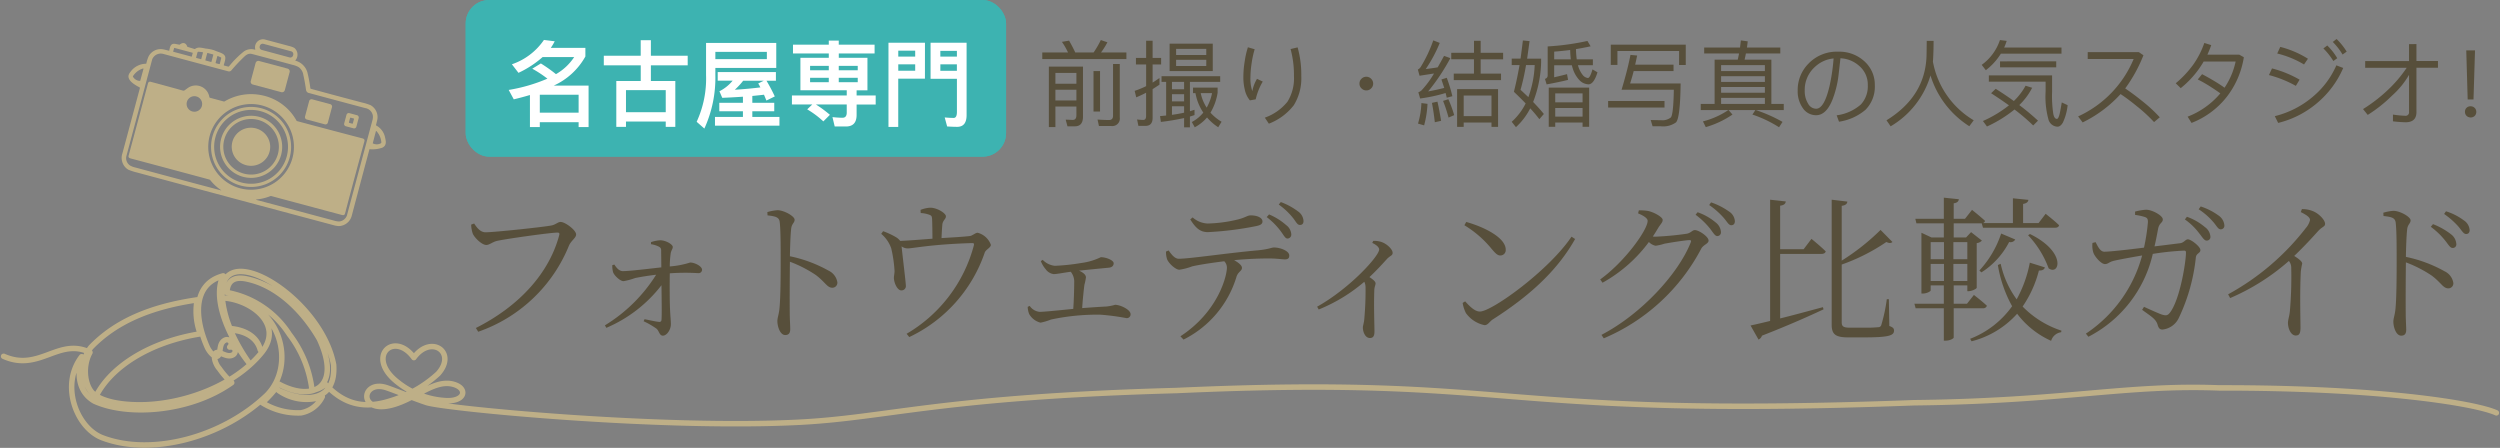 <svg xmlns="http://www.w3.org/2000/svg" width="319.218" height="57.189" viewBox="0 0 319.218 57.189">
  <rect x="0" y="0" width="319.218" height="57.189" fill="#808080" stroke="none"/>
  <g id="Group_92690" data-name="Group 92690" transform="translate(-5764.759 102)">
    <g id="Group_92689" data-name="Group 92689">
      <g id="Group_92688" data-name="Group 92688" transform="translate(5634.221 -149)">
        <g id="Rectangle_14785" data-name="Rectangle 14785" transform="translate(190 47)" fill="#3db3b1" stroke="#3db3b1" stroke-width="1">
          <rect width="69" height="20" rx="3" stroke="none"/>
          <rect x="0.5" y="0.5" width="68" height="19" rx="2.5" fill="none"/>
        </g>
        <path id="Path_459134" data-name="Path 459134" d="M4.08-13.46l-.38.14a4.053,4.053,0,0,0,.2,1.14c.2.5,1.14,1.46,1.74,1.46.38,0,.82-.4,1.36-.52,1.14-.26,6.82-1.06,7.7-1.06.2,0,.32.04.24.34C13.7-7.28,10.02-3,4.3-.12l.3.48A19.331,19.331,0,0,0,16.18-10.62c.28-.66.92-1,.92-1.44,0-.56-1.4-1.6-1.98-1.6-.34,0-.6.32-1.12.44-.96.2-7.32.88-8.46.88C4.84-12.34,4.4-12.98,4.08-13.46Zm22.58,2.64a3.434,3.434,0,0,1,.94.28c.24.12.36.22.36.52,0,.54.02,1.44.02,2.16-1.62.18-3.88.46-4.88.48-.46,0-.76-.3-1.12-.84l-.26.08a3.1,3.1,0,0,0,.1.9c.14.4.88,1.14,1.34,1.14a8.4,8.4,0,0,0,1.48-.4c.7-.14,1.64-.3,2.68-.42A20,20,0,0,1,20.78-.46l.18.32A17.549,17.549,0,0,0,28-5.58c.02,1.8.06,3.86,0,4.44a.256.256,0,0,1-.32.24c-.46-.04-1.2-.22-1.84-.34l-.12.26a10.055,10.055,0,0,1,1.66.96c.34.32.36.88.8.88C28.68.86,29.2.1,29.2-.6c0-.48-.06-.92-.1-1.74-.06-1.12-.06-3.42-.04-4.76a27.25,27.25,0,0,1,3.66-.02.436.436,0,0,0,.46-.44c0-.44-.92-.92-1.52-.92a11.083,11.083,0,0,1-2.6.5,12.2,12.2,0,0,1,.1-1.54c.06-.56.28-.62.28-.96,0-.3-.86-.84-1.62-.84a4.378,4.378,0,0,0-1.16.24ZM41.54-14.5c1.06.12,1.5.24,1.56.88.12,1,.12,3.18.12,4.78,0,1.52,0,4.8-.16,6.28-.08.76-.26,1.12-.26,1.56,0,.68.34,1.78,1,1.78.44,0,.64-.24.64-.76,0-.34-.04-.94-.06-1.82-.02-2.12,0-5.4.02-6.78a15.682,15.682,0,0,1,3.34,1.72c1.2.92,1.42,1.6,2.08,1.6a.64.64,0,0,0,.64-.68,1.981,1.981,0,0,0-1.12-1.5A17.188,17.188,0,0,0,44.4-9.28c.02-1.1.06-2.56.16-3.52.08-.66.44-.74.44-1.14,0-.46-1.36-1.22-2.2-1.22a6.1,6.1,0,0,0-1.28.24Zm19.56-.3a3.955,3.955,0,0,1,1.1.22c.32.12.34.24.36.68.02.48.04,1.66.04,2.38-1.36.1-3,.24-4.12.28a1.91,1.91,0,0,0-.58-.5,9.889,9.889,0,0,0-1.6-.74l-.24.34a4.221,4.221,0,0,1,1.28,1.86,16.939,16.939,0,0,1,.42,2.88c0,.34-.1.7-.08.94.02.58.44,1.58.98,1.54a.555.555,0,0,0,.54-.66c0-.36-.46-4.08-.54-4.96a1.337,1.337,0,0,0,.76.26c.72,0,2.9-.52,8.2-.68.28,0,.32.04.26.32A18.587,18.587,0,0,1,59.3.62l.34.42a18.577,18.577,0,0,0,9.64-10.8c.14-.38.78-.62.78-.98a2.461,2.461,0,0,0-1.68-1.54c-.32,0-.66.38-1.02.42-.82.1-2.3.18-3.6.26.02-.56.06-1.26.1-1.68.04-.6.46-.72.46-1.1,0-.4-1.14-1.1-1.98-1.1a3.785,3.785,0,0,0-1.26.28ZM76.44-8.66a3.5,3.5,0,0,0,.62,1.04A1.486,1.486,0,0,0,78.08-7c.4,0,1.16-.16,2.18-.3a2.028,2.028,0,0,1,.44,1.4c0,.72-.04,2.26-.12,3.34-1.96.2-3.76.38-4.28.38a1.714,1.714,0,0,1-1.28-.76l-.26.12a2.947,2.947,0,0,0,.18.9A2.315,2.315,0,0,0,76.4-.8a7.547,7.547,0,0,0,1.34-.4,28.236,28.236,0,0,1,6.28-.62,28.623,28.623,0,0,1,3.34.44.484.484,0,0,0,.54-.5c0-.58-1.3-1.2-1.98-1.2a6.282,6.282,0,0,1-1.14.22c-.88.04-1.96.12-3.06.2.06-1.04.2-2.32.28-2.96a7.528,7.528,0,0,0,.2-.96c0-.34-.38-.64-.88-.86,1.48-.16,3.2-.32,3.8-.38.44-.04.62-.28.62-.56,0-.4-.98-.78-1.64-.78a8.009,8.009,0,0,1-2.5.74,26.1,26.1,0,0,1-3.36.36,2.5,2.5,0,0,1-1.56-.76Zm19.08-5.32c.66,1.04,1.22,1.62,2.24,1.62a41.267,41.267,0,0,0,6.12-.76c.64-.12.86-.3.86-.6,0-.48-.66-.78-1.52-.78-.42,0-.68.32-1.86.58a17.858,17.858,0,0,1-3.6.46,3.079,3.079,0,0,1-1.94-.78Zm-3.1,4.1a3.092,3.092,0,0,0,.14.98c.22.56,1.12,1.36,1.58,1.34a7.951,7.951,0,0,0,1.6-.42c.6-.16,2.46-.46,4.12-.66a1.175,1.175,0,0,1,.34.8c0,1.08-1.12,5.64-5.94,8.78l.4.42a13.224,13.224,0,0,0,6.78-8.08c.22-.6.68-.68.68-1.08,0-.32-.46-.68-1-.98,1.84-.18,3.52-.22,4.42-.22.98,0,1.74.12,2.06.12.44,0,.56-.18.56-.5,0-.58-1.14-1.02-1.96-1.02-.3,0-.62.22-2.02.36-3.68.32-8.76,1.08-10.12,1.08-.52,0-.92-.52-1.3-1.06Zm12.86-4.4a9.021,9.021,0,0,1,1.76,1.76c.4.52.58.96.88.98a.5.5,0,0,0,.5-.5,1.573,1.573,0,0,0-.66-1.22,7.755,7.755,0,0,0-2.18-1.36Zm1.54-1.6a8.943,8.943,0,0,1,1.76,1.64c.42.5.58.96.92.96.32.02.48-.18.48-.5a1.583,1.583,0,0,0-.72-1.24,8.5,8.5,0,0,0-2.18-1.18Zm11.94,4.9c.44.2.88.52.88.84,0,.82-3.68,4.92-7.92,7.3l.2.36a21.039,21.039,0,0,0,5.82-3.54,1.588,1.588,0,0,1,.16.64,39.83,39.83,0,0,1-.16,4.12c-.04.52-.18.82-.18,1.08,0,.6.32,1.34.9,1.34.4,0,.58-.24.58-.84,0-.86-.1-3.12-.02-5.3.02-.4.16-.62.16-.84,0-.24-.34-.5-.78-.8.96-.9,1.7-1.72,2.26-2.34.42-.42.7-.4.7-.76,0-.46-.76-1.16-1.42-1.38a2.874,2.874,0,0,0-1.06-.14Zm11.76-2.26A13.467,13.467,0,0,1,134-10.22c.52.62.78.84,1.1.84a.683.683,0,0,0,.7-.74c0-1.54-2.76-2.9-5.04-3.54ZM132.5-2.22c-.64,0-1.28-.64-1.88-1.3l-.32.2a4.28,4.28,0,0,0,.42,1.3A3.9,3.9,0,0,0,133.1-.48c.44,0,.66-.5,1.06-.74,4.38-2.8,8.1-6,10.5-10.26l-.46-.3C141.36-7.52,134.04-2.22,132.5-2.22Zm20.2-12.54c.7.3,1.22.62,1.22.96,0,1.16-2.94,5.24-6.06,7.48l.3.42a18.484,18.484,0,0,0,5.92-5.2,1.643,1.643,0,0,0,.86.48,6.642,6.642,0,0,0,1.12-.26c.72-.14,2.76-.46,3.2-.46.18,0,.26.06.16.3-1.56,3.96-6.26,9.12-11.4,11.8l.3.44a25.1,25.1,0,0,0,12.44-11.44c.28-.52.94-.64.94-1.04,0-.52-1.26-1.34-1.74-1.34-.34,0-.48.34-1.02.46a38.553,38.553,0,0,1-3.98.38,2.55,2.55,0,0,1-.38-.02c.24-.34.46-.72.68-1.08.3-.5.58-.7.58-1.04,0-.36-1.06-.96-1.84-1.14a6.467,6.467,0,0,0-1.2-.08Zm7.34.18a9.851,9.851,0,0,1,1.84,1.76c.4.52.64.96.92.96a.463.463,0,0,0,.48-.52,1.667,1.667,0,0,0-.68-1.22,7.265,7.265,0,0,0-2.3-1.3Zm1.74-1.24a10,10,0,0,1,1.84,1.62c.44.5.64.96.98.96.28,0,.46-.18.46-.52A1.589,1.589,0,0,0,164.3-15a8.779,8.779,0,0,0-2.28-1.16Zm12.06,5.64h-3v-5.56c.52-.06.68-.26.72-.54l-2-.22V-1.02c-1.06.26-1.92.46-2.5.58l1.02,1.8a.849.849,0,0,0,.44-.5c3.54-1.38,6.06-2.52,7.86-3.36l-.08-.28c-1.94.52-3.84,1.04-5.46,1.44V-9.58h5.28c.28,0,.48-.1.54-.32-.68-.68-1.82-1.6-1.82-1.6ZM184.72-3.8h-.26a20.673,20.673,0,0,1-.7,3.28.387.387,0,0,1-.4.3,16.724,16.724,0,0,1-1.78.06h-1.86c-.86,0-1.02-.2-1.02-.72V-8.22a24.644,24.644,0,0,0,5.7-2.88c.38.18.6.16.78,0l-1.52-1.54a28.75,28.75,0,0,1-4.96,3.92v-7c.52-.06.7-.28.72-.54l-2-.24V-.54c0,1.22.48,1.62,2.1,1.62h2.02c3.12,0,3.84-.22,3.84-.86,0-.28-.12-.42-.6-.6Zm5.34-4.5h1.7v2.18h-1.7Zm1.7-2.78V-8.9h-1.7v-2.18Zm2.98,0V-8.9h-1.78v-2.18Zm-1.78,4.96V-8.3h1.78v2.18Zm3.76,3.48a.479.479,0,0,0,.52-.32c-.64-.6-1.66-1.38-1.66-1.38l-.88,1.12H193V-5.56h1.74v.74h.16c.42,0,1.02-.3,1.04-.44v-5.7a1.027,1.027,0,0,0,.66-.32l-1.38-1.08-.64.68H193v-1.8h3.58l.16.56h9.2c.28,0,.46-.1.52-.32-.64-.62-1.72-1.46-1.72-1.46l-.9,1.18h-1.98v-2.44c.46-.08.64-.26.68-.52l-1.98-.2v3.16h-3.82a.371.371,0,0,0,.26-.28c-.62-.58-1.66-1.4-1.66-1.4l-.9,1.14H193v-1.98c.44-.06.62-.24.66-.52l-1.92-.2v2.7H188.1l.14.58h3.5v1.8h-1.58l-1.28-.6v7.76h.2c.48,0,.98-.28.98-.4v-.64h1.68v2.34h-3.76l.16.58h3.6V1.5h.2c.64,0,1.06-.3,1.06-.4V-2.64Zm5.78-9.32a12.2,12.2,0,0,1,2.62,4.22c1.38.98,2.34-2.06-2.38-4.38Zm-5.96,4.74a10,10,0,0,0,3.54-3.88.68.68,0,0,0,.78-.32l-1.8-.76a12.884,12.884,0,0,1-2.78,4.72Zm6.18-1.24a15.708,15.708,0,0,1-1.68,4.68A11.955,11.955,0,0,1,199-8.32l-.36.16a16.265,16.265,0,0,0,1.82,5.26,11.8,11.8,0,0,1-5.36,4.16l.18.32a11.686,11.686,0,0,0,5.82-3.52,11.168,11.168,0,0,0,4.34,3.46,1.562,1.562,0,0,1,1.28-1.1l.04-.2a12.221,12.221,0,0,1-4.96-3.08,14.379,14.379,0,0,0,2.08-4.6c.46.02.7-.14.76-.4Zm13.44-6.1a7.337,7.337,0,0,1,1.28.28c.3.12.36.26.36.64a24.756,24.756,0,0,1-.5,3.26c-2.2.28-4.4.52-5.06.52-.54,0-.84-.68-1.12-1.22l-.4.1a2.983,2.983,0,0,0,.12,1.26c.16.46.96,1.44,1.48,1.44.4,0,.52-.28,1.14-.42.56-.14,2.32-.46,3.6-.68A17.383,17.383,0,0,1,209.88.6l.32.4a15.866,15.866,0,0,0,8.22-10.58,34.973,34.973,0,0,1,4-.42c.16,0,.24.08.24.22,0,1.28-.8,6.16-2.08,7.74-.28.34-.48.36-1.02.2-.4-.14-1.42-.6-2.26-.98l-.24.38c1.14.84,1.78,1.18,1.98,1.92.12.42.28.6.62.6a2.6,2.6,0,0,0,2.1-1.52,23.492,23.492,0,0,0,2.16-7.7c.08-.56.58-.5.58-.94,0-.42-1.18-1.36-1.6-1.36-.32,0-.48.44-1.02.5-.66.08-1.88.24-3.24.4.2-.82.36-1.72.46-2.24.14-.76.6-.76.6-1.2,0-.5-1.34-1.22-2.1-1.24a6.37,6.37,0,0,0-1.44.24Zm6.36.58a8.089,8.089,0,0,1,1.82,1.76c.4.48.62.94.96.94a.463.463,0,0,0,.48-.52,1.638,1.638,0,0,0-.7-1.2,7.256,7.256,0,0,0-2.3-1.32Zm1.76-1.3a8.713,8.713,0,0,1,1.84,1.6c.44.48.62.96.96.96a.454.454,0,0,0,.48-.52,1.675,1.675,0,0,0-.74-1.24,8.2,8.2,0,0,0-2.28-1.16Zm13.04.36c.84.42,1.18.7,1.18,1.02a2.415,2.415,0,0,1-.54,1.02,31.794,31.794,0,0,1-9.92,8.46l.26.48a28.15,28.15,0,0,0,7.5-4.74,1.38,1.38,0,0,1,.3.88,50.86,50.86,0,0,1-.18,5.6c-.08.66-.24,1.06-.24,1.42,0,.66.34,1.62,1,1.62.42,0,.6-.24.6-.98,0-1.2-.1-4.26.04-7.16a8.825,8.825,0,0,1,.18-1.04c0-.28-.46-.62-1.02-.98,1.32-1.26,2.3-2.34,3.04-3.16.54-.6.9-.56.9-.94,0-.52-.88-1.4-1.66-1.66a3.555,3.555,0,0,0-1.3-.22Zm10.56.5c1.06.12,1.5.24,1.56.88.12,1,.12,3.18.12,4.78,0,1.52,0,4.8-.16,6.28-.08.76-.26,1.12-.26,1.56,0,.68.34,1.78,1,1.78.44,0,.64-.24.64-.76,0-.34-.04-.94-.06-1.82-.02-2.12,0-5.4.02-6.78a15.682,15.682,0,0,1,3.34,1.72c1.2.92,1.42,1.6,2.08,1.6a.64.64,0,0,0,.64-.68,1.981,1.981,0,0,0-1.12-1.5,17.188,17.188,0,0,0-4.94-1.84c.02-1.1.06-2.56.16-3.52.08-.66.44-.74.44-1.14,0-.46-1.36-1.22-2.2-1.22a6.1,6.1,0,0,0-1.28.24Zm6.04,1.38a9.636,9.636,0,0,1,1.82,1.74c.42.52.64.96.96.96a.448.448,0,0,0,.48-.5,1.674,1.674,0,0,0-.7-1.26,8.953,8.953,0,0,0-2.28-1.28Zm1.7-1.64a10.338,10.338,0,0,1,1.82,1.6c.42.5.66.96.98.96.28,0,.46-.16.46-.5a1.614,1.614,0,0,0-.74-1.24,7.473,7.473,0,0,0-2.28-1.16Z" transform="translate(187 89)" fill="#574f3b"/>
        <path id="Path_459132" data-name="Path 459132" d="M4.464.6H9.42v.624h1.272V-4.068H6.24a8.743,8.743,0,0,0,4.044-3.72v-1.1H5.868a6.766,6.766,0,0,0,.5-.84L4.992-9.9A8.123,8.123,0,0,1,.9-6.792L1.74-5.7A12.7,12.7,0,0,0,4.824-7.716H8.856A6.85,6.85,0,0,1,6.528-5.532,19.5,19.5,0,0,0,4.6-6.9L3.5-6.228A14.581,14.581,0,0,1,5.436-4.956,21.233,21.233,0,0,1,.492-3.516l.648,1.2c.72-.168,1.416-.36,2.064-.552V1.224h1.26ZM9.42-.612H4.464V-2.9H9.42Zm3.216-7.272V-6.66h4.716v2h-3.12V1.2h1.236V.516h5.076V1.2h1.224V-4.656h-3.12v-2h4.7V-7.884h-4.7v-1.98h-1.3v1.98ZM15.468-.672v-2.82h5.076v2.82ZM30.4-2.652v.78H27.384v1.08H30.4v.72H26.832V1.044h8.232V-.072H31.6v-.72h2.8v-1.08H31.6v-.876c.492-.048.984-.1,1.488-.156.1.228.2.48.312.744l1.068-.528a22.332,22.332,0,0,0-1.056-2h1.2V-5.8H27.18v1.1h1.908A5.213,5.213,0,0,1,27.4-3.348l.36.84C28.644-2.544,29.52-2.592,30.4-2.652ZM32.628-3.84c-1.056.132-2.148.228-3.264.3a8.986,8.986,0,0,0,1.068-1.152H33.06l-.708.348A4.763,4.763,0,0,1,32.628-3.84Zm.828-4.536v.924H26.88v-.924ZM26.88-6.324h7.776V-9.516H25.692V-5.4a13.148,13.148,0,0,1-1.2,5.952l.984.864A15.578,15.578,0,0,0,26.88-5.4Zm10.86-1.3v4.152h5.916v.66h-7v1.152h2.6l-.648.624A11.619,11.619,0,0,1,40.668.5l.84-.84a15.746,15.746,0,0,0-1.788-1.32h3.936V-.624c0,.432-.18.66-.54.66a12.327,12.327,0,0,1-1.284-.084l.288,1.2h1.428q1.368,0,1.368-1.476V-1.656h2.436V-2.808H44.916v-.66H46.3V-7.62h-3.66v-.552h4.572V-9.3H42.636v-.516H41.364V-9.3H36.792v1.128h4.572v.552ZM45.06-4.5H42.636v-.564H45.06Zm-3.7,0H38.976v-.564h2.388ZM38.976-6.024v-.564h2.388v.564Zm3.66-.564H45.06v.564H42.636Zm7.6-.2h2.16v.816h-2.16Zm2.16-.984h-2.16v-.756h2.16Zm3.216.984H57.72v.828H55.608Zm2.112-.984H55.608v-.732H57.72Zm0,2.832V-.7c0,.5-.144.756-.408.756-.36,0-.744-.024-1.152-.06l.312,1.152c.432.024.852.048,1.284.048.792,0,1.2-.5,1.2-1.5V-9.54h-4.6v4.6Zm-4.08-4.6H48.984V1.212h1.248V-4.956H53.64Z" transform="translate(195 62)" fill="#fff"/>
        <path id="Path_459133" data-name="Path 459133" d="M8.1-9.888A11.605,11.605,0,0,1,7.176-8.3H4.836q-.4-.846-.792-1.512l-.912.156A9.126,9.126,0,0,1,3.912-8.3H.624v.84h10.74V-8.3H8.124A9.586,9.586,0,0,0,8.94-9.6ZM4.788,1.128C5.472,1.128,5.82.72,5.82-.1v-6.4H1.464V1.224H2.3V-1.4H4.98V-.288c0,.4-.156.6-.468.6l-.9-.036.228.852ZM2.3-2.172V-3.54H4.98v1.368Zm0-2.136v-1.38H4.98v1.38Zm7.152,5.4a.963.963,0,0,0,1.068-1.1V-6.828H9.66v6.6c0,.36-.168.552-.5.552C8.676.324,8.184.3,7.68.264l.18.828ZM7.164-5.928V-.756H8V-5.928Zm6.648,7c.6,0,.9-.348.9-1.032v-3.66C15-3.8,15.3-4,15.588-4.188V-5.04c-.288.2-.576.4-.876.588V-6.768H15.8V-7.6H14.712v-2.2h-.828v2.2h-1.3v.828h1.3V-4a11.034,11.034,0,0,1-1.464.6l.2.828c.42-.168.84-.372,1.26-.588V-.18c0,.324-.12.492-.36.492a5.865,5.865,0,0,1-.792-.06l.168.816ZM20.064-.984c-.192.06-.384.12-.588.192V-4.548H23.34v-.72H15.852v.72h.588v4.3l-.78.072.108.744A29.221,29.221,0,0,0,18.732.072V1.26h.744V-.12c.2-.06.4-.12.588-.192Zm-1.332.372c-.48.108-1,.2-1.548.276V-1.428h1.548Zm-1.548-1.44v-.924h1.548v.924Zm0-1.548v-.948h1.548V-3.6Zm-.3-5.82v3.492h5.508V-9.42Zm4.68,2.844H17.712v-.792h3.852Zm-3.852-1.4v-.78h3.852v.78Zm2.16,4.164v.708h.312a6.483,6.483,0,0,0,1,2.484,4.762,4.762,0,0,1-1.464,1.2l.372.672A5.357,5.357,0,0,0,21.66,0a6.626,6.626,0,0,0,1.428,1.248l.432-.7A6.169,6.169,0,0,1,22.1-.612a7.174,7.174,0,0,0,.912-2.544v-.66Zm.984.708H22.3a6.147,6.147,0,0,1-.684,1.848A5.363,5.363,0,0,1,20.856-3.108ZM33.228-8.952l-.9.216A12.6,12.6,0,0,1,32.76-5.28a5.639,5.639,0,0,1-.828,3.264A6.494,6.494,0,0,1,29.04.024l.516.768a7.339,7.339,0,0,0,3.18-2.352,6.5,6.5,0,0,0,.96-3.72A13,13,0,0,0,33.228-8.952ZM26.88-8.964a10.663,10.663,0,0,0-.4,1.74,12.7,12.7,0,0,0-.18,2.088A6.346,6.346,0,0,0,26.472-3.6a3.178,3.178,0,0,0,.66,1.416l.744-.132a7.851,7.851,0,0,1,.9-2.268l-.732-.348a4.565,4.565,0,0,0-.6,1.572,4.931,4.931,0,0,1-.24-1.776A12.567,12.567,0,0,1,27.36-6.96a11.93,11.93,0,0,1,.384-1.752ZM42-5.2a.833.833,0,0,0-.612.252.826.826,0,0,0-.264.624.8.8,0,0,0,.264.612A.833.833,0,0,0,42-3.456a.833.833,0,0,0,.612-.252.844.844,0,0,0,.264-.612.871.871,0,0,0-.264-.624A.833.833,0,0,0,42-5.2Zm7.032,3.36A10.447,10.447,0,0,1,48.6.78l.78.228a12.689,12.689,0,0,0,.432-2.748Zm2.052-.18-.708.156c.144.72.264,1.536.372,2.472l.8-.18Q51.336-.9,51.084-2.016Zm1.188-3.048-.684.216q.18.522.36,1.08c-.7.18-1.38.324-2.052.444a25.842,25.842,0,0,0,2.832-4.248l-.8-.288c-.288.516-.552,1.008-.816,1.464-.5.084-1.02.156-1.524.216a17.869,17.869,0,0,0,1.788-3.336l-.828-.324a17.135,17.135,0,0,1-1.608,3.4.906.906,0,0,1-.36.324l.216.792c.624-.1,1.248-.192,1.848-.288a11.9,11.9,0,0,1-1.6,2.16,1.293,1.293,0,0,1-.4.24l.228.792a20.565,20.565,0,0,0,3.252-.7c.048.192.1.4.144.6l.72-.192A19.058,19.058,0,0,0,52.272-5.064Zm.2,2.736-.672.216A19.215,19.215,0,0,1,52.5.012L53.22-.3A15.464,15.464,0,0,0,52.476-2.328Zm.372-5.928v.828h2.9V-5.6h-2.58v.828h6.036V-5.6H56.6V-7.428h2.868v-.828H56.6V-9.792h-.852v1.536Zm5.976,4.644H53.592V1.2h.84V.648h3.552V1.2h.84ZM54.432-.168V-2.8h3.552V-.168Zm11.556-6.5h2.256a4.362,4.362,0,0,0,.132.468,3.773,3.773,0,0,0,.888,1.488,1.659,1.659,0,0,0,1.1.48c.456,0,.84-.516,1.152-1.536l-.636-.372c-.216.732-.408,1.1-.588,1.1a.989.989,0,0,1-.66-.384,3.356,3.356,0,0,1-.6-1.212c0-.012-.012-.024-.012-.036h1.908v-.756H68.868a12.024,12.024,0,0,1-.1-1.3q.972-.162,1.872-.36l-.408-.684a32.151,32.151,0,0,1-5.076.7V-5.34a.427.427,0,0,1-.348.408l.216.708q1.584-.288,2.736-.576l-.132-.732c-.54.144-1.092.276-1.644.4Zm2.04-1.944c.012.42.036.816.084,1.188H65.988v-.984C66.684-8.46,67.368-8.532,68.028-8.616Zm2.424,4.8h-5.16v5h.828V.648h3.492v.54h.84ZM66.12-.108v-1.1h3.492v1.1Zm0-1.824v-1.14h3.492v1.14Zm-4.128-7.9c-.1.792-.192,1.56-.3,2.316H60.564v.828h1c-.216,1.224-.456,2.364-.72,3.408.54.516,1.044,1.008,1.5,1.488A7.845,7.845,0,0,1,60.564.552l.54.684a8.471,8.471,0,0,0,1.824-2.4A17.423,17.423,0,0,1,64.092.216l.576-.66C64.308-.9,63.852-1.4,63.3-1.98a15,15,0,0,0,1.02-5.028v-.5H62.532c.1-.684.2-1.428.312-2.244Zm.7,7.236c-.312-.288-.636-.6-1-.936a29.635,29.635,0,0,0,.7-3.156H63.5A13.532,13.532,0,0,1,62.688-2.592ZM76.14-5.928h5.088v-.816h-4.9c.084-.372.168-.756.252-1.164l-.852-.084C75.48-6.708,75.1-5.22,74.592-3.54h6.672C81.228-1.428,81.1-.252,80.88,0a1.733,1.733,0,0,1-1.248.348c-.408,0-.84-.012-1.32-.024l.24.8H79.6a2.779,2.779,0,0,0,1.944-.5c.36-.384.552-2.04.588-4.968H75.684C75.84-4.836,76-5.364,76.14-5.928ZM72.876-2.1v.828h7.2V-2.1Zm9.912-7.2H73.212v2.592h.852V-8.484h7.872V-6.7h.852Zm2.352.372v.756h4.452c-.048.264-.108.528-.168.792H86.472v5.652H84.7v.78h3.528A10.413,10.413,0,0,1,84.984.5l.36.732A11.84,11.84,0,0,0,88.752-.372l-.5-.576H91.68L91.3-.372a15.4,15.4,0,0,1,3.4,1.62l.444-.684A18.865,18.865,0,0,0,91.728-.948H95.3v-.78H93.72V-7.38H90.3c.06-.264.12-.528.168-.792H94.86v-.756H90.6c.036-.264.072-.528.1-.792l-.876-.12-.108.912Zm2.16,7.2V-2.5h5.592v.768Zm0-1.428v-.732h5.592v.732Zm0-1.38v-.732h5.592v.732Zm0-1.392v-.756h5.592v.756ZM102.264-8.4a4.992,4.992,0,0,0-3.816,1.536A4.765,4.765,0,0,0,97.08-3.432a3.69,3.69,0,0,0,.636,2.208,2.029,2.029,0,0,0,1.716.936c.864,0,1.572-.672,2.1-2.016a12.863,12.863,0,0,0,.756-3.024l.252-2.232a3.817,3.817,0,0,1,2.376.96,3.123,3.123,0,0,1,1.116,2.472,3.423,3.423,0,0,1-.876,2.46,5.821,5.821,0,0,1-3.1,1.392l.3.816a6.74,6.74,0,0,0,3.372-1.512,4.186,4.186,0,0,0,1.2-3.156,4,4,0,0,0-1.308-3.024A4.72,4.72,0,0,0,102.264-8.4ZM99.432-1.116a1.18,1.18,0,0,1-1.02-.648,3,3,0,0,1-.432-1.668,3.915,3.915,0,0,1,1.248-2.976,4.01,4.01,0,0,1,2.436-1.128,24.457,24.457,0,0,1-.516,3.516C100.7-2.088,100.128-1.116,99.432-1.116Zm15-8.664h-.876c0,.456-.012,1.092-.024,1.908Q113.37-2.688,108.42.36l.528.768a11.246,11.246,0,0,0,5.088-6.492,11.807,11.807,0,0,0,4.956,6.48l.564-.756a11.023,11.023,0,0,1-5.208-7.476C114.4-7.86,114.432-8.748,114.432-9.78Zm7.932,6.12-.588.564c.816.528,1.584,1.044,2.28,1.548a15.236,15.236,0,0,1-3.324,2l.516.7a16.134,16.134,0,0,0,3.516-2.172,25.546,25.546,0,0,1,2.388,2.04l.612-.612a30.368,30.368,0,0,0-2.388-1.992,8.4,8.4,0,0,0,1.644-2.208l-.84-.264a8.108,8.108,0,0,1-1.5,1.956C123.96-2.628,123.18-3.144,122.364-3.66Zm.66-4.488h7.74v-.78h-7.32a7.865,7.865,0,0,0,.324-.852l-.864-.108a6.382,6.382,0,0,1-2.328,3.168l.528.684A7.958,7.958,0,0,0,123.024-8.148Zm-.108.984V-6.4h7.176v-.768Zm7.332,8.34c.264,0,.5-.18.7-.54a6.872,6.872,0,0,0,.6-2.208L130.8-1.92c-.1.564-.18,1.044-.264,1.428-.108.444-.228.672-.36.672-.216,0-.372-.216-.456-.624a15.1,15.1,0,0,1-.156-2.856V-5.376h-8.076v.8h7.248V-3.3a10.981,10.981,0,0,0,.372,3.588A1.244,1.244,0,0,0,130.248,1.176Zm8.064-4.164c.66.444,1.344.948,2.04,1.524A19.767,19.767,0,0,1,142.584.588l.732-.612a19.392,19.392,0,0,0-2.328-2.136q-1.026-.828-2.088-1.548a18.869,18.869,0,0,0,2.328-4.236l-.588-.4h-6.528v.876h5.868a13.958,13.958,0,0,1-7.092,7.332l.576.768a15.96,15.96,0,0,0,4.824-3.6ZM149-9.516a10.831,10.831,0,0,1-1.416,2.772,13.1,13.1,0,0,1-2.232,2.376l.636.624a12.175,12.175,0,0,0,2.292-2.412c.228-.324.444-.648.636-.984H153A9.6,9.6,0,0,1,151.584-3.8c-.336-.24-.7-.48-1.092-.72-.624-.384-1.224-.72-1.776-1.008l-.552.672a17.46,17.46,0,0,1,1.788,1.032c.384.252.756.5,1.092.744-.036.048-.072.084-.108.132a10.312,10.312,0,0,1-4.068,2.844l.5.8A10.548,10.548,0,0,0,151.9-2.676a11.012,11.012,0,0,0,2.148-5.016l-.576-.324h-4.08a13.035,13.035,0,0,0,.492-1.224Zm16.884-.5-.48.372a8.337,8.337,0,0,1,1.248,1.608l.528-.372A8.286,8.286,0,0,0,165.888-10.02Zm-1.188.828-.492.372a8.344,8.344,0,0,1,1.272,1.608l.5-.36A7.864,7.864,0,0,0,164.7-9.192Zm-6,.18-.384.84a12.337,12.337,0,0,1,3.42,1.4l.5-.732A12.443,12.443,0,0,0,158.7-9.012Zm7.164,2.352a10.8,10.8,0,0,1-2.976,3.984A11.864,11.864,0,0,1,158-.168l.432.864a12.143,12.143,0,0,0,5.172-2.712,12.005,12.005,0,0,0,3.132-4.308Zm-8.22.4-.384.84a14.45,14.45,0,0,1,3.432,1.38l.48-.792A14.057,14.057,0,0,0,157.644-6.264Zm17.5-3.108v2.16h-5.6v.864h5.3a16.647,16.647,0,0,1-2.5,2.916,19.692,19.692,0,0,1-3.072,2.352l.6.744A17.924,17.924,0,0,0,172.98-2.8a10.819,10.819,0,0,0,2.16-2.64V-.708a.435.435,0,0,1-.48.492,13,13,0,0,1-1.572-.156V.492a16.069,16.069,0,0,0,1.62.12c.912,0,1.38-.432,1.38-1.3V-6.348h2.748v-.864h-2.748v-2.16Zm7.308.8.18,6.264h.744l.192-6.264ZM183-1.428a.687.687,0,0,0-.516.2.644.644,0,0,0-.2.5.687.687,0,0,0,.2.516A.736.736,0,0,0,183,0a.765.765,0,0,0,.528-.2.7.7,0,0,0,.2-.516.687.687,0,0,0-.2-.5A.714.714,0,0,0,183-1.428Z" transform="translate(263 62)" fill="#574f3b"/>
        <g id="アートワーク_365" data-name="アートワーク 365" transform="translate(196.532 86.639)">
          <g id="Group_86031" data-name="Group 86031" transform="translate(-65.532 -17.174)">
            <path id="Path_266791" data-name="Path 266791" d="M324.292,24.056c-2.584-1.2-14.9-3.228-35.4-3.186-11.888-.452-19.665,1.681-38.957,1.895-54.5,2.027-50.114-3.564-94.177-1.56-30.056.821-36.828,3.464-48.129,4.047-17.727.916-45.317-1.746-47.644-2.518-1.637-.543-3.274-1.251-5.006-1.864-3.193-1.129-3.786,3.05.15,2.291,3.1-.6,5.531-3.225,7.979-2.827,2.269.4,1.973,2.376-.8,2.152A10.755,10.755,0,0,1,56.35,20.17C52.133,16.926,55.837,13.5,58.386,17c2.216-3.015,5.537-.644,3.091,2.06a15.668,15.668,0,0,1-6.052,3.451c-3.323,1.069-5.934.516-8.355-2.118a3.084,3.084,0,0,1-1.688.771,14.48,14.48,0,0,0-2.894-7.13A12.015,12.015,0,0,0,34.51,8.687c.073-1.773,1.251-2,2.531-1.73,4.011.837,7.318,4.257,9.281,7.679,2.864,6.181-.849,8.072-5.176,5.75a15.238,15.238,0,0,1-2.118,2.378,8.644,8.644,0,0,0,4.922,1.291,3.764,3.764,0,0,0,2.738-2.068,6.136,6.136,0,0,1-5.564-.783c3.539,1.657,7.336,1.339,7.014-3.283C46.511,9.232,33.4,1.41,33.9,9.2a13.681,13.681,0,0,0,1.019,4.1c.3,0,3.292.206,3.854,2.706-.627-2.285-3.292-2.552-3.8-2.488a23.547,23.547,0,0,0,2.344,4.128c-2.632-3.318-4.707-8.26-3.277-11.084-3.957,1.038-3.678,5.418-2.025,9.135.388.816,1.382,1.79,1.575.572.083-.4.062-1.151.622-1.465a.567.567,0,0,1,.782.168.583.583,0,0,1-.126.684.584.584,0,0,1,.649.25.567.567,0,0,1-.265.754c-.541.3-1.2-.116-1.589-.241-1.088-.451-.844,1.183-.12,1.982a10.512,10.512,0,0,0,1.583,1.8c-5.3,3.759-13.291,4.321-17.553,2.351-2.211-1.3-2.136-3.8-1.607-5.666-2.776,3.639-.641,9.145,2.7,10.373,6.3,2.356,15.34-.076,20.955-5.469C43.5,17.868,41.3,9.777,34.361,9.409c3.434.361,7.436,3.433,4.581,6.952-3.348,4.126-9.535,6.444-14.787,6.653-1.964.078-5.729-.09-7.071-1.785a4.528,4.528,0,0,1,.058-5.54c3.163-3.28,7.574-5.184,13.573-6.062a8.083,8.083,0,0,0,.4,4.337C24.636,15,19.737,18.158,17.826,21.886c-1.418-.758-1.878-3.6-.8-5.55-4-1.953-6.455,2.528-11.024.5" transform="translate(-6 6.196)" fill="none" stroke="#beaf87" stroke-linecap="round" stroke-linejoin="round" stroke-width="0.7"/>
          </g>
        </g>
        <g id="アートワーク_372" data-name="アートワーク 372" transform="translate(171.227 70.967) rotate(15)">
          <g id="Group_90545" data-name="Group 90545" transform="translate(-27.159 -16.5)">
            <path id="Path_421426" data-name="Path 421426" d="M14.733,1.584a1.652,1.652,0,0,0-1.289.568A12.288,12.288,0,0,0,12.1,4.48a.134.134,0,0,1-.124.076H11.45A.057.057,0,0,1,11.4,4.5c.041-1.1.01-1.359-1.137-1.435-.057,0-.241-.025-.552-.063a5.229,5.229,0,0,0-1.1.073c-.438.035-.984.006-1.28.394a.074.074,0,0,1-.06.029l-.94-.035a.05.05,0,0,1-.041-.025c-.206-.3-.479-.438-.81-.2a1.564,1.564,0,0,0-.178.2.078.078,0,0,1-.06.029c-.3.016-.508.032-.613.048-.514.086-.457.6-.426.994v0a.049.049,0,0,1-.048.048c-.222,0-.448,0-.679.013A1.736,1.736,0,0,0,1.839,5.957a5.048,5.048,0,0,0-.041.914.051.051,0,0,1-.044.051A2.467,2.467,0,0,0,.1,8.484,1.041,1.041,0,0,0,0,8.9c.019.737,1.213,1.029,1.753,1.143a.085.085,0,0,1,.067.083v8.6a1.757,1.757,0,0,0,.273,1.1,1.706,1.706,0,0,0,.994.743,7.018,7.018,0,0,0,1.178.06q12.95.014,25.9,0a3.2,3.2,0,0,0,.759-.063,1.759,1.759,0,0,0,1.242-1.715q-.014-4.372-.013-8.748a.041.041,0,0,1,.035-.041,3.706,3.706,0,0,0,1.515-.613c.432-.391.264-.832.006-1.3a2.241,2.241,0,0,0-1.524-1.229.034.034,0,0,1-.028-.035q0-.324-.01-.648a1.747,1.747,0,0,0-1.315-1.632,6.779,6.779,0,0,0-1.1-.044q-3.405.014-6.8,0a.089.089,0,0,1-.083-.057c-.244-.584-.511-1.153-.807-1.7a2.155,2.155,0,0,0-1.934-1.2.012.012,0,0,1-.009,0,.035.035,0,0,1-.019-.044,1.112,1.112,0,0,0-.552-1.5A2.661,2.661,0,0,0,18.823,0c-1.076,0-2.156,0-3.232,0a1.021,1.021,0,0,0-.822,1.524C14.787,1.562,14.774,1.581,14.733,1.584ZM1.619,9.189a.043.043,0,0,1-.041.048,1.062,1.062,0,0,1-.994-.292.089.089,0,0,1-.013-.064A2.333,2.333,0,0,1,1.559,7.6q.067-.024.067.048ZM32.356,7.624a.04.04,0,0,1,.051-.016,2.385,2.385,0,0,1,.984,1.223.135.135,0,0,1-.035.14,1.076,1.076,0,0,1-.959.276.037.037,0,0,1-.035-.041l-.01-1.565A.024.024,0,0,1,32.356,7.624ZM10.393,3.594l.406.067a.071.071,0,0,1,.06.07l.013.737a.071.071,0,0,1-.07.073l-.41.006a.071.071,0,0,1-.073-.07l-.006-.81a.024.024,0,0,1,0-.013A.074.074,0,0,1,10.393,3.594ZM9.015,3.553l.711,0a.049.049,0,0,1,.048.048l0,.9a.047.047,0,0,1-.048.048l-.711,0a.049.049,0,0,1-.048-.048l0-.9A.051.051,0,0,1,9.015,3.553ZM7.849,3.7l.486-.076c.06-.01.092.016.092.079l0,.8c0,.025-.013.038-.038.035h-.6A.042.042,0,0,1,7.741,4.5l0-.664A.133.133,0,0,1,7.849,3.7Zm-3.134.362a.037.037,0,0,1,.038-.038l2.385,0a.037.037,0,0,1,.038.038V4.5a.037.037,0,0,1-.038.038l-2.385,0A.037.037,0,0,1,4.715,4.5Zm7.29,9.637a5.471,5.471,0,1,1,5.471,5.471A5.471,5.471,0,0,1,12.006,13.7ZM15.219.949h0a.367.367,0,0,1,.371-.368l3.674.006a.369.369,0,0,1,.368.372v.067a.367.367,0,0,1-.372.368l-3.674-.006a.369.369,0,0,1-.368-.371ZM19.906,2.21a2.605,2.605,0,0,1,.829.092,1.493,1.493,0,0,1,.813.81q.4.757.832,1.765a.478.478,0,0,0,.508.264q5.739.009,7.382,0a1.166,1.166,0,0,1,1.2.7,1.572,1.572,0,0,1,.092.594q0,6.287,0,12.58a1.176,1.176,0,0,1-.756.972,2.211,2.211,0,0,1-.635.064c-3.4,0-6.8,0-10.2.013a.375.375,0,0,1-.13-.019c-.022-.01-.022-.016,0-.025a6.583,6.583,0,0,0,1.642-.889.261.261,0,0,1,.159-.035q4.62,0,9.243,0c.264,0,.384-.051.381-.333q-.024-2.782,0-9.491c0-.2-.1-.3-.321-.3Q26.623,9,22.306,9c-.086,0-.1-.041-.146-.092a6.532,6.532,0,0,0-5.137-1.927,6.641,6.641,0,0,0-4.315,1.978A.116.116,0,0,1,12.625,9H10.8a.133.133,0,0,1-.121-.076,1.759,1.759,0,0,0-2.994-.346L7.4,8.929a.327.327,0,0,1-.267.079q-2.124-.024-4.207-.019a.268.268,0,0,0-.267.267q.014,4.777,0,9.548c0,.321.229.3.489.3q5.1-.01,10.189,0a.338.338,0,0,1,.232.067,5.9,5.9,0,0,0,1.635.851.043.043,0,0,1,.025.019c0,.01,0,.016-.013.016q-5.682.019-11.355.01a2.276,2.276,0,0,1-.711-.076A1.134,1.134,0,0,1,2.4,19q0-6.416-.013-12.831a1.184,1.184,0,0,1,1.2-1.035q4.272.01,8.548,0A.385.385,0,0,0,12.52,4.9q.452-.957.994-1.867c.254-.425.46-.819,1.019-.822Q17.219,2.2,19.906,2.21Zm-9.85,8.071a.992.992,0,1,1-.994-.994A.993.993,0,0,1,10.056,10.281Z" transform="translate(0)" fill="#beaf87"/>
            <path id="Path_421427" data-name="Path 421427" d="M732.806,139.354h3.769a.363.363,0,0,0,.365-.365v-2.381a.363.363,0,0,0-.365-.365h-3.769a.365.365,0,0,0-.365.365v2.381A.363.363,0,0,0,732.806,139.354Z" transform="translate(-717.181 -133.403)" fill="#beaf87"/>
            <path id="Path_421428" data-name="Path 421428" d="M1110.091,281.556l2.394,0a.312.312,0,0,0,.311-.311l0-2.045a.312.312,0,0,0-.311-.311l-2.394,0a.312.312,0,0,0-.311.311l0,2.045A.312.312,0,0,0,1110.091,281.556Z" transform="translate(-1086.655 -273.075)" fill="#beaf87"/>
            <path id="Path_421429" data-name="Path 421429" d="M1353,303.634l1.01,0a.294.294,0,0,0,.3-.3V302.2a.3.3,0,0,0-.3-.3l-1.01,0a.3.3,0,0,0-.3.3l0,1.137A.294.294,0,0,0,1353,303.634Zm.247-1.153a.067.067,0,0,1,.067-.067l.384,0a.067.067,0,0,1,.066.067l0,.556a.067.067,0,0,1-.067.067l-.384,0a.067.067,0,0,1-.067-.067Z" transform="translate(-1324.517 -295.61)" fill="#beaf87"/>
            <path id="Path_421430" data-name="Path 421430" d="M602.174,414.038a5.11,5.11,0,1,0,1.5,3.613A5.092,5.092,0,0,0,602.174,414.038Zm-3.613,8.319a4.715,4.715,0,1,1,4.715-4.715A4.716,4.716,0,0,1,598.561,422.358Z" transform="translate(-581.087 -403.948)" fill="#beaf87"/>
            <path id="Path_421431" data-name="Path 421431" d="M652.837,466.732a3.965,3.965,0,1,0,2.87,4.823,4.017,4.017,0,0,0,.124-.981A3.976,3.976,0,0,0,652.837,466.732Zm-.978,7.386a3.547,3.547,0,1,1,3.547-3.547A3.54,3.54,0,0,1,651.859,474.118Z" transform="translate(-634.385 -456.886)" fill="#beaf87"/>
            <ellipse id="Ellipse_87" data-name="Ellipse 87" cx="2.458" cy="2.432" rx="2.458" ry="2.432" transform="translate(14.783 11.496) rotate(-5.337)" fill="#beaf87"/>
          </g>
        </g>
      </g>
    </g>
  </g>
</svg>
